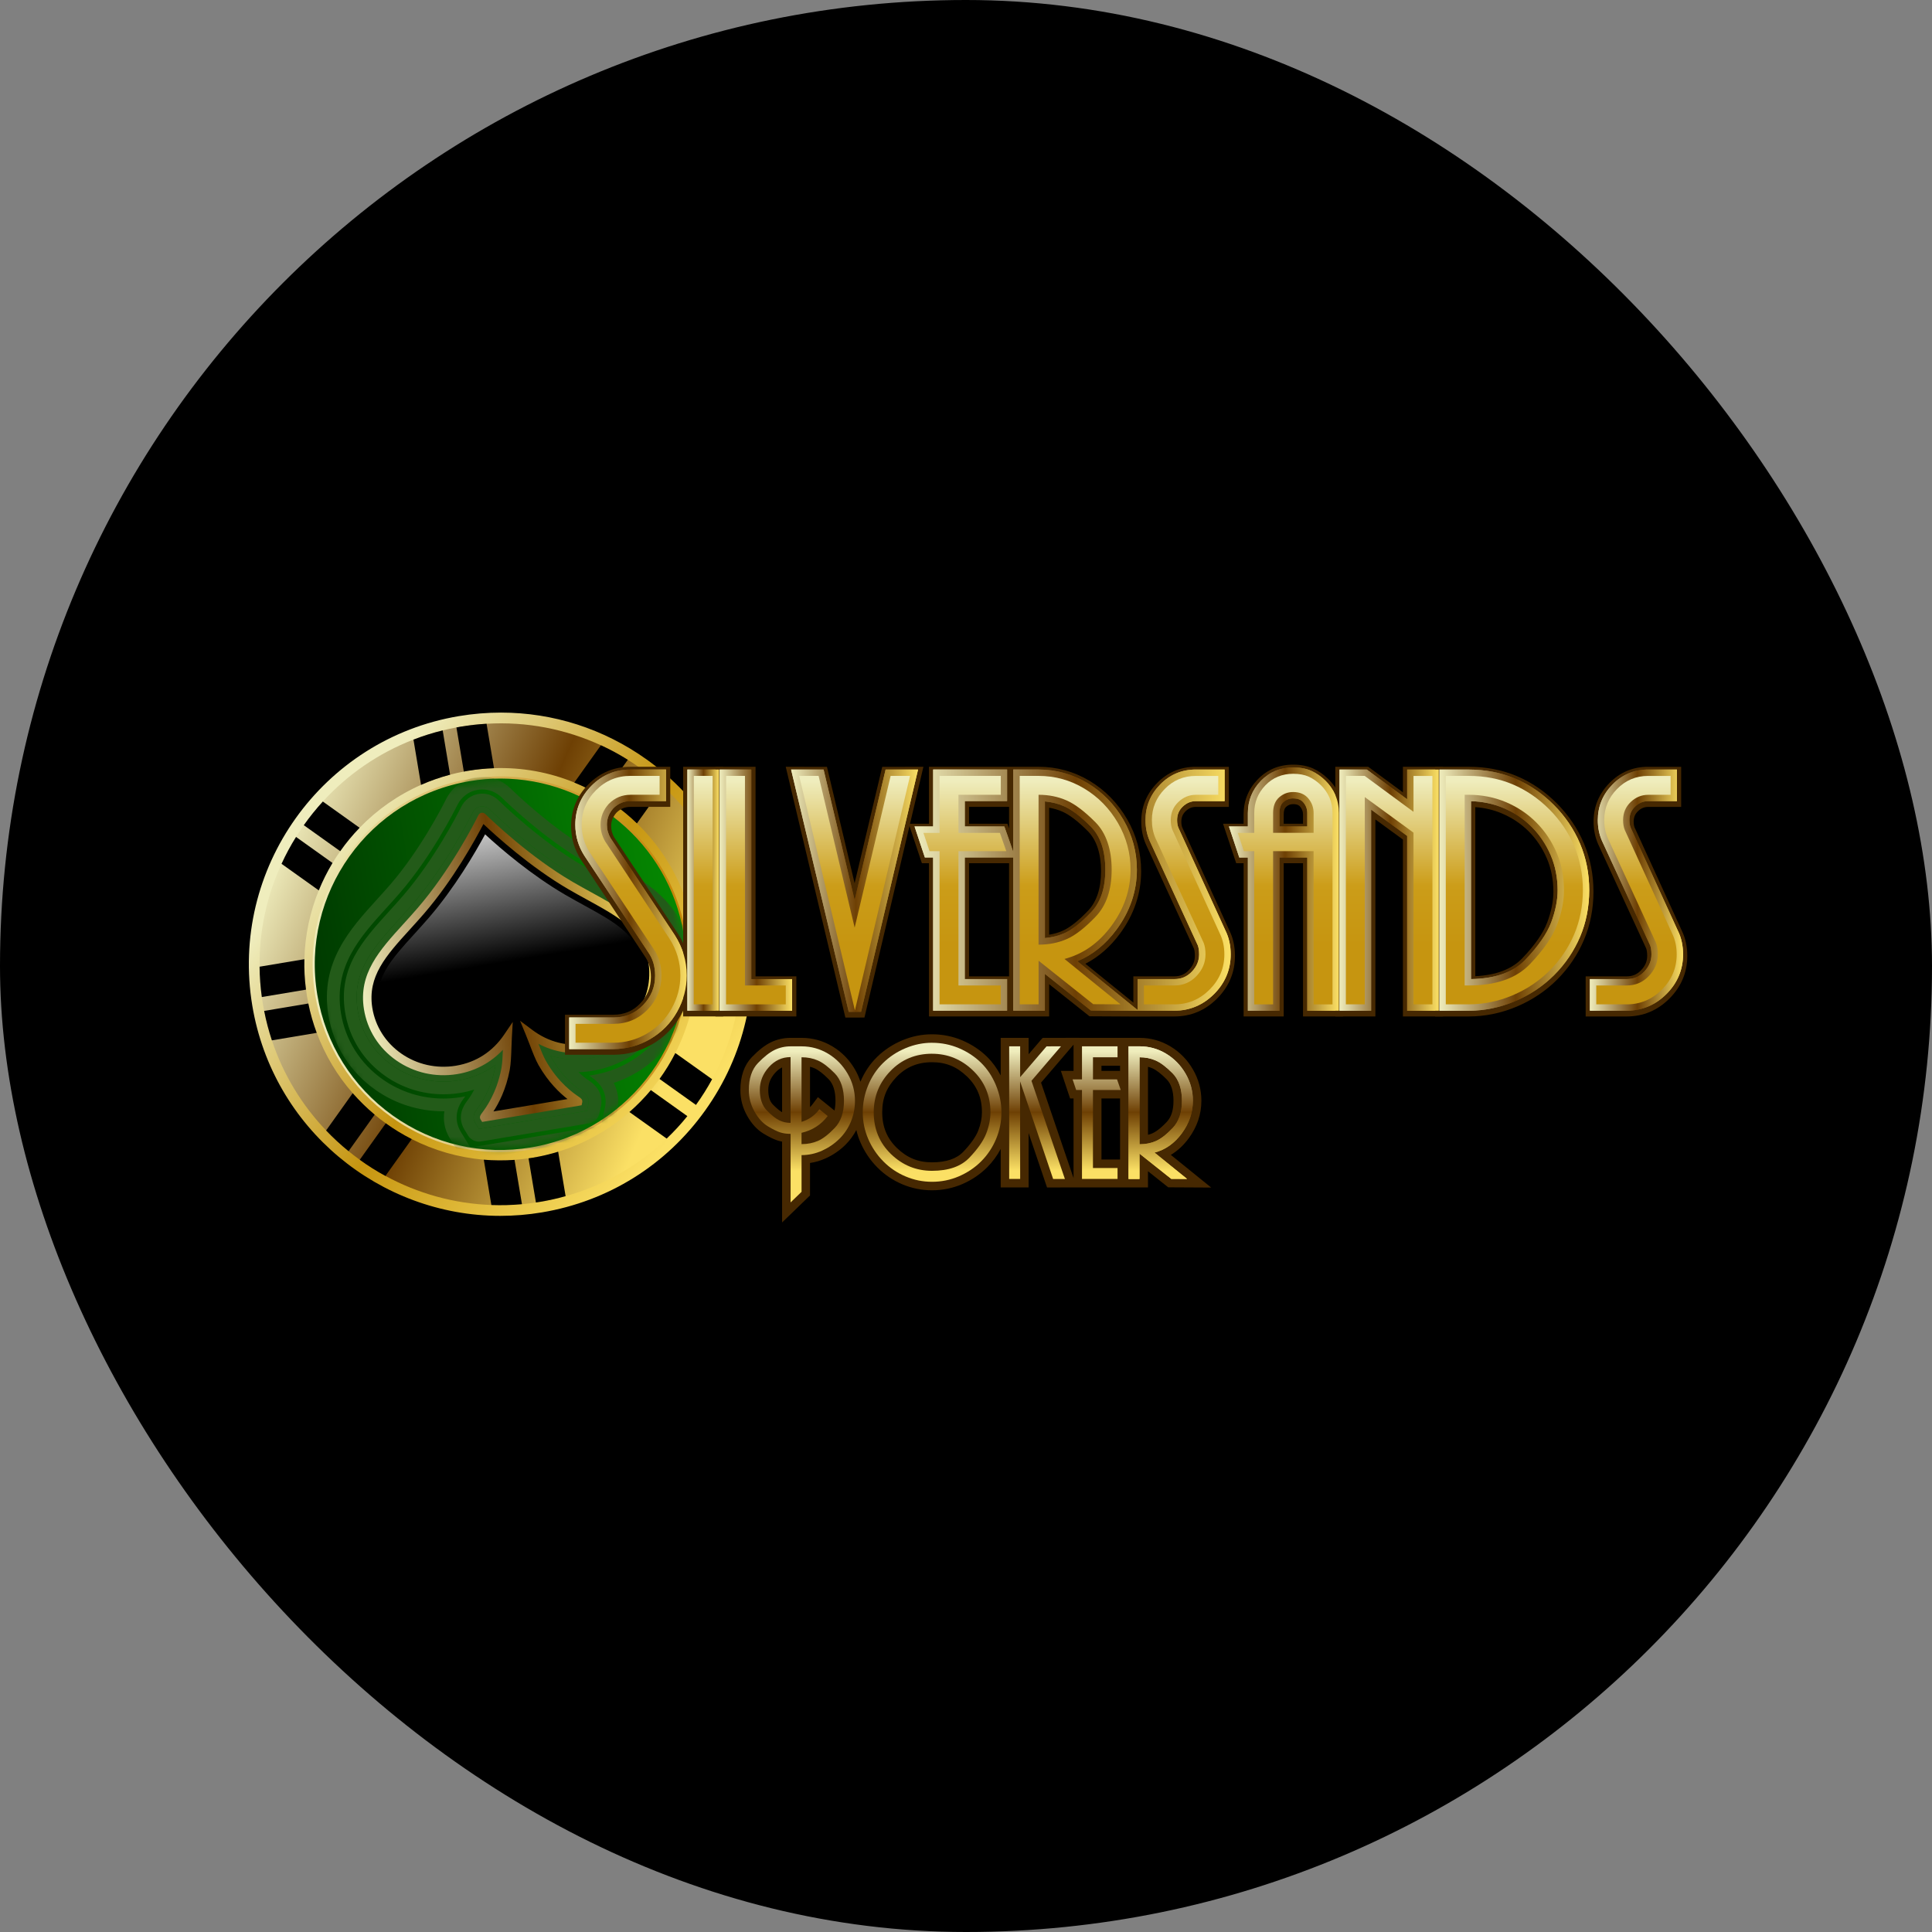 <?xml version="1.0" encoding="UTF-8"?> <svg xmlns="http://www.w3.org/2000/svg" width="300" height="300" viewBox="0 0 300 300" fill="none"><rect x="0" y="0" width="300" height="300" fill="#808080" stroke="none"/><rect width="300" height="300" rx="150" fill="black"></rect><path d="M124.466 179.359V185.064L122.764 186.71V176.064C122.159 176.064 121.615 175.985 121.131 175.83C120.648 175.675 120.009 175.359 119.222 174.882C118.435 174.405 117.747 173.647 117.161 172.604C116.575 171.56 116.282 170.454 116.282 169.282C116.282 167.452 116.753 166.046 117.698 165.068C118.639 164.091 119.502 163.412 120.279 163.037C121.056 162.662 121.885 162.474 122.764 162.474H124.466C125.948 162.474 127.324 162.856 128.585 163.613C129.849 164.374 130.859 165.407 131.62 166.718C132.38 168.028 132.759 169.434 132.759 170.931C132.759 172.047 132.552 173.114 132.14 174.131C131.729 175.149 131.139 176.041 130.369 176.808C129.599 177.575 128.703 178.194 127.679 178.661C126.652 179.129 125.582 179.362 124.466 179.362V179.359ZM122.761 174.362V164.146C121.444 164.146 120.318 164.667 119.383 165.71C118.448 166.754 117.984 167.936 117.984 169.252C117.984 170.569 118.346 171.682 119.067 172.423C119.792 173.163 120.427 173.674 120.977 173.947C121.526 174.22 122.122 174.358 122.761 174.358V174.362ZM128.529 173.292C127.485 174.651 126.129 175.524 124.463 175.899V177.657C125.398 177.657 126.247 177.489 127.018 177.153C127.788 176.818 128.65 176.149 129.612 175.149C130.573 174.148 131.054 172.742 131.054 170.928C131.054 169.114 130.573 167.636 129.612 166.658C128.65 165.681 127.785 165.019 127.018 164.68C126.247 164.341 125.398 164.173 124.463 164.173V174.197C125.579 173.868 126.504 173.219 127.235 172.248L128.525 173.292H128.529Z" fill="url(#paint0_linear_295_5981)"></path><path d="M144.731 161.922C146.196 161.922 147.589 162.202 148.906 162.761C150.223 163.321 151.368 164.078 152.339 165.029C153.311 165.984 154.078 167.143 154.647 168.509C155.213 169.875 155.5 171.281 155.5 172.73C155.5 174.178 155.22 175.561 154.664 176.881C154.104 178.201 153.337 179.35 152.356 180.331C151.375 181.312 150.226 182.086 148.909 182.655C147.592 183.221 146.2 183.508 144.735 183.508C143.27 183.508 141.937 183.231 140.63 182.681C139.319 182.132 138.167 181.351 137.17 180.344C136.172 179.337 135.389 178.178 134.822 176.864C134.256 175.554 133.97 174.175 133.97 172.726C133.97 171.278 134.243 169.908 134.793 168.562C135.343 167.215 136.116 166.05 137.114 165.069C138.111 164.088 139.28 163.318 140.616 162.758C141.953 162.198 143.326 161.918 144.735 161.918L144.731 161.922ZM144.718 163.624C142.141 163.624 139.988 164.522 138.263 166.313C136.534 168.108 135.672 170.241 135.672 172.713C135.672 175.314 136.567 177.477 138.358 179.208C140.149 180.937 142.269 181.802 144.718 181.802C147.296 181.802 149.232 181.121 150.532 179.758C151.829 178.395 152.698 177.151 153.136 176.025C153.574 174.899 153.795 173.796 153.795 172.716C153.795 170.135 152.892 167.976 151.092 166.234C149.291 164.493 147.168 163.627 144.718 163.627V163.624Z" fill="url(#paint1_linear_295_5981)"></path><path d="M158.407 183.066H156.705V162.471H158.407V167.261L162.506 162.477L164.751 162.471L160.165 167.827L165.357 183.069H163.53L158.397 167.916L158.41 183.069L158.407 183.066Z" fill="url(#paint2_linear_295_5981)"></path><path d="M169.718 164.173V167.606H173.452L174.028 169.252H169.715V181.364H173.531V183.066H168.01V169.252H167.104L166.555 167.606H168.01V162.471H173.531V164.173H169.715H169.718Z" fill="url(#paint3_linear_295_5981)"></path><path d="M181.807 179.33C182.85 178.708 183.779 177.848 184.579 176.762C185.886 174.981 186.551 173.019 186.551 170.928C186.551 169.2 186.106 167.557 185.234 166.053C184.365 164.555 183.189 163.353 181.738 162.484C180.273 161.602 178.656 161.158 176.941 161.158H167.611L167.618 161.151L161.896 161.164L159.724 163.702V161.158H155.388V166.994C154.815 165.895 154.104 164.92 153.261 164.091C152.178 163.024 150.885 162.172 149.42 161.549C147.945 160.924 146.368 160.604 144.732 160.604C143.095 160.604 141.598 160.921 140.103 161.546C138.618 162.168 137.298 163.037 136.185 164.13C135.086 165.21 134.22 166.504 133.608 167.972C133.394 167.31 133.114 166.668 132.755 166.053C131.886 164.555 130.711 163.353 129.259 162.484C127.794 161.602 126.178 161.158 124.462 161.158H122.76C121.687 161.158 120.66 161.391 119.702 161.852C118.774 162.3 117.806 163.054 116.746 164.157C115.564 165.385 114.965 167.11 114.965 169.286C114.965 170.681 115.317 172.015 116.012 173.253C116.706 174.494 117.559 175.422 118.537 176.015C119.419 176.548 120.137 176.9 120.723 177.088C120.953 177.16 121.193 177.223 121.444 177.269V189.822L125.779 185.631V180.587C126.619 180.462 127.435 180.222 128.222 179.863C129.387 179.333 130.421 178.619 131.3 177.743C131.972 177.071 132.531 176.308 132.972 175.468C133.13 176.127 133.338 176.769 133.611 177.394C134.24 178.849 135.122 180.156 136.232 181.275C137.348 182.401 138.654 183.283 140.116 183.899C141.581 184.515 143.135 184.827 144.732 184.827C146.328 184.827 147.948 184.505 149.426 183.866C150.891 183.234 152.188 182.358 153.284 181.262C154.121 180.426 154.825 179.468 155.388 178.408V184.386H159.724L159.717 175.926L162.584 184.393L166.7 184.383H173.922H178.258V181.865L181.405 184.367L188.072 184.403L181.807 179.33ZM121.444 172.706C121.147 172.535 120.68 172.193 120.008 171.504C119.531 171.014 119.297 170.277 119.297 169.253C119.297 168.229 119.646 167.389 120.364 166.589C120.703 166.211 121.058 165.934 121.444 165.747V172.706ZM129.582 172.449L127.004 170.365L126.184 171.452C126.056 171.623 125.921 171.778 125.779 171.923V165.645C126.026 165.707 126.26 165.786 126.484 165.885C127.096 166.155 127.83 166.724 128.67 167.58C129.377 168.301 129.733 169.427 129.733 170.928C129.733 171.491 129.68 171.998 129.578 172.449H129.582ZM151.908 175.544C151.533 176.505 150.75 177.615 149.578 178.849C148.544 179.935 146.911 180.485 144.718 180.485C142.526 180.485 140.824 179.758 139.273 178.26C137.736 176.775 136.989 174.961 136.989 172.713C136.989 170.464 137.716 168.782 139.211 167.228C140.692 165.687 142.496 164.94 144.718 164.94C146.941 164.94 148.62 165.671 150.177 167.179C151.724 168.673 152.475 170.484 152.475 172.713C152.475 173.621 152.284 174.576 151.905 175.544H151.908ZM171.035 165.49H173.922V166.29H171.035V165.49ZM161.653 168.11L166.7 162.214V166.287H164.734L166.163 170.566H166.7V182.931L161.653 168.107V168.11ZM171.035 180.047V170.57H173.922V180.047H171.035ZM181.139 174.25C180.095 175.343 179.381 175.787 178.966 175.972C178.742 176.071 178.505 176.15 178.261 176.212V165.651C178.495 165.714 178.722 165.789 178.939 165.885C179.552 166.155 180.296 166.728 181.145 167.584C181.859 168.305 182.218 169.427 182.218 170.928C182.218 172.43 181.866 173.49 181.142 174.247L181.139 174.25Z" fill="#462801"></path><path d="M175.239 162.471H176.941C178.423 162.471 179.799 162.853 181.06 163.61C182.324 164.37 183.334 165.404 184.095 166.714C184.855 168.024 185.234 169.43 185.234 170.928C185.234 172.742 184.661 174.424 183.519 175.981C182.373 177.538 180.961 178.536 179.275 178.974L184.329 183.066L181.869 183.053L176.941 179.135V183.069H175.239V162.474V162.471ZM176.941 177.683C177.876 177.683 178.726 177.515 179.496 177.176C180.266 176.837 181.129 176.166 182.09 175.158C183.051 174.151 183.532 172.742 183.532 170.928C183.532 169.114 183.048 167.636 182.077 166.658C181.106 165.68 180.237 165.019 179.47 164.68C178.699 164.341 177.86 164.173 176.945 164.173V177.683H176.941Z" fill="url(#paint4_linear_295_5981)"></path><path d="M124.465 179.36V185.065L122.763 186.711V176.064C122.158 176.064 121.614 175.985 121.13 175.83C120.647 175.676 120.008 175.36 119.221 174.882C118.434 174.405 117.746 173.648 117.16 172.604C116.574 171.561 116.281 170.455 116.281 169.283C116.281 167.452 116.752 166.046 117.697 165.069C118.638 164.091 119.501 163.413 120.278 163.038C121.055 162.662 121.884 162.475 122.763 162.475H124.465C125.947 162.475 127.323 162.856 128.584 163.614C129.848 164.374 130.858 165.408 131.619 166.718C132.379 168.028 132.758 169.434 132.758 170.932C132.758 172.048 132.551 173.115 132.139 174.132C131.728 175.149 131.138 176.041 130.368 176.808C129.598 177.575 128.702 178.194 127.678 178.662C126.651 179.129 125.581 179.363 124.465 179.363V179.36ZM122.76 174.362V164.147C121.443 164.147 120.317 164.667 119.382 165.711C118.447 166.754 117.983 167.936 117.983 169.253C117.983 170.57 118.345 171.682 119.066 172.423C119.791 173.164 120.426 173.674 120.976 173.947C121.526 174.221 122.121 174.359 122.76 174.359V174.362ZM128.528 173.292C127.484 174.652 126.128 175.524 124.462 175.9V177.658C125.397 177.658 126.246 177.49 127.017 177.154C127.787 176.818 128.65 176.15 129.611 175.149C130.572 174.148 131.053 172.743 131.053 170.929C131.053 169.115 130.572 167.637 129.611 166.659C128.65 165.681 127.784 165.019 127.017 164.68C126.246 164.341 125.397 164.173 124.462 164.173V174.198C125.578 173.868 126.503 173.22 127.234 172.249L128.524 173.292H128.528Z" fill="url(#paint5_linear_295_5981)"></path><path d="M144.731 161.922C146.196 161.922 147.589 162.202 148.906 162.761C150.223 163.321 151.368 164.078 152.339 165.029C153.311 165.984 154.078 167.143 154.647 168.509C155.213 169.875 155.5 171.281 155.5 172.73C155.5 174.178 155.22 175.561 154.664 176.881C154.104 178.201 153.337 179.35 152.356 180.331C151.375 181.312 150.226 182.086 148.909 182.655C147.592 183.221 146.2 183.508 144.735 183.508C143.27 183.508 141.937 183.231 140.63 182.681C139.319 182.132 138.167 181.351 137.17 180.344C136.172 179.337 135.389 178.178 134.822 176.864C134.256 175.554 133.97 174.175 133.97 172.726C133.97 171.278 134.243 169.908 134.793 168.562C135.343 167.215 136.116 166.05 137.114 165.069C138.111 164.088 139.28 163.318 140.616 162.758C141.953 162.198 143.326 161.918 144.735 161.918L144.731 161.922ZM144.718 163.624C142.141 163.624 139.988 164.522 138.263 166.313C136.534 168.108 135.672 170.241 135.672 172.713C135.672 175.314 136.567 177.477 138.358 179.208C140.149 180.937 142.269 181.802 144.718 181.802C147.296 181.802 149.232 181.121 150.532 179.758C151.829 178.395 152.698 177.151 153.136 176.025C153.574 174.899 153.795 173.796 153.795 172.716C153.795 170.135 152.892 167.976 151.092 166.234C149.291 164.493 147.168 163.627 144.718 163.627V163.624Z" fill="url(#paint6_linear_295_5981)"></path><path d="M158.407 183.066H156.705V162.471H158.407V167.261L162.506 162.478L164.751 162.471L160.165 167.827L165.357 183.07H163.53L158.397 167.916L158.41 183.07L158.407 183.066Z" fill="url(#paint7_linear_295_5981)"></path><path d="M169.718 164.173V167.607H173.452L174.028 169.253H169.715V181.364H173.531V183.066H168.01V169.253H167.104L166.555 167.607H168.01V162.471H173.531V164.173H169.715H169.718Z" fill="url(#paint8_linear_295_5981)"></path><path d="M175.239 162.471H176.941C178.423 162.471 179.799 162.853 181.06 163.61C182.324 164.371 183.334 165.404 184.095 166.715C184.855 168.025 185.234 169.431 185.234 170.928C185.234 172.742 184.661 174.425 183.519 175.982C182.373 177.539 180.961 178.536 179.275 178.974L184.329 183.066L181.869 183.053L176.941 179.136V183.07H175.239V162.474V162.471ZM176.941 177.684C177.876 177.684 178.726 177.516 179.496 177.177C180.266 176.838 181.129 176.166 182.09 175.159C183.051 174.151 183.532 172.742 183.532 170.928C183.532 169.115 183.048 167.636 182.077 166.659C181.106 165.681 180.237 165.019 179.47 164.68C178.699 164.341 177.86 164.173 176.945 164.173V177.684H176.941Z" fill="url(#paint9_linear_295_5981)"></path><path d="M77.71 189.288C99.559 189.288 117.271 171.576 117.271 149.728C117.271 127.879 99.559 110.167 77.71 110.167C55.861 110.167 38.149 127.879 38.149 149.728C38.149 171.576 55.861 189.288 77.71 189.288Z" fill="url(#paint10_linear_295_5981)"></path><path d="M77.69 189.785C58.484 189.785 41.477 175.893 38.205 156.335C34.561 134.555 49.319 113.867 71.103 110.223C81.654 108.458 92.264 110.908 100.972 117.12C109.682 123.332 115.45 132.566 117.215 143.117C118.979 153.668 116.53 164.279 110.318 172.989C104.106 181.7 94.871 187.468 84.32 189.232C82.095 189.604 79.876 189.785 77.69 189.785ZM77.792 110.651C75.626 110.651 73.443 110.832 71.264 111.197C50.017 114.75 35.624 134.927 39.18 156.173C42.37 175.244 58.958 188.798 77.69 188.798C79.823 188.798 81.983 188.623 84.156 188.258C94.447 186.536 103.454 180.91 109.514 172.413C115.575 163.916 117.965 153.573 116.243 143.279C114.522 132.984 108.896 123.98 100.399 117.92C93.703 113.146 85.858 110.651 77.792 110.651Z" fill="black"></path><path d="M114.404 142.479C114.095 140.912 113.693 139.387 113.202 137.909C111.155 131.727 107.573 126.351 102.977 122.144C101.815 121.084 100.587 120.093 99.303 119.187C98.707 118.766 98.102 118.361 97.483 117.979C96.14 117.14 94.747 116.389 93.305 115.727C87.88 113.232 81.816 112.011 75.554 112.386C74.221 112.462 72.885 112.613 71.541 112.837C71.318 112.873 71.097 112.916 70.876 112.959C70.156 113.091 69.441 113.242 68.74 113.416C67.183 113.798 65.668 114.276 64.207 114.842C58.735 116.952 53.952 120.287 50.13 124.461C49.066 125.623 48.079 126.851 47.174 128.135C46.749 128.731 46.344 129.34 45.965 129.959C45.123 131.302 44.372 132.695 43.714 134.133C41.455 139.042 40.24 144.474 40.303 150.106C40.319 151.664 40.435 153.234 40.655 154.817C40.705 155.176 40.761 155.538 40.82 155.897C40.879 156.256 40.948 156.618 41.017 156.974C41.327 158.541 41.728 160.065 42.219 161.546C43.99 166.893 46.907 171.637 50.643 175.541C51.736 176.687 52.902 177.76 54.133 178.757C54.693 179.218 55.272 179.663 55.868 180.087C57.142 181.009 58.475 181.848 59.858 182.596C64.829 185.302 70.439 186.898 76.299 187.112C77.865 187.172 79.452 187.132 81.049 186.984C81.77 186.922 82.491 186.833 83.218 186.721C83.439 186.691 83.663 186.658 83.887 186.619C85.23 186.395 86.543 186.102 87.827 185.74C93.871 184.051 99.208 180.927 103.524 176.798C104.669 175.709 105.743 174.543 106.74 173.309C107.204 172.749 107.649 172.17 108.073 171.574C108.992 170.3 109.831 168.967 110.582 167.584C113.558 162.109 115.194 155.861 115.118 149.353C115.102 147.792 114.983 146.222 114.766 144.638C114.717 144.279 114.661 143.917 114.602 143.559C114.542 143.2 114.473 142.838 114.404 142.482V142.479ZM108.162 150.515C108.05 155.127 106.885 159.551 104.87 163.512C104.156 164.917 103.336 166.264 102.414 167.538C101.99 168.13 101.542 168.707 101.074 169.266C100.057 170.481 98.941 171.623 97.743 172.67C94.596 175.426 90.853 177.556 86.675 178.833C85.404 179.225 84.088 179.537 82.741 179.761C82.52 179.798 82.297 179.834 82.073 179.863C81.345 179.972 80.621 180.048 79.9 180.1C78.287 180.219 76.69 180.209 75.123 180.074C71.166 179.738 67.374 178.629 63.934 176.881C62.528 176.173 61.181 175.35 59.904 174.425C59.311 174 58.735 173.552 58.179 173.085C56.961 172.068 55.819 170.952 54.772 169.753C52.395 167.041 50.482 163.88 49.182 160.381C48.639 158.919 48.197 157.398 47.881 155.825C47.806 155.469 47.74 155.11 47.677 154.752C47.615 154.393 47.562 154.031 47.519 153.668C47.305 152.078 47.226 150.498 47.266 148.941C47.355 145.208 48.138 141.6 49.501 138.258C50.103 136.783 50.818 135.358 51.634 133.998C52.013 133.373 52.411 132.764 52.833 132.168C53.735 130.881 54.745 129.666 55.838 128.534C58.521 125.758 61.744 123.477 65.382 121.87C66.821 121.232 68.328 120.702 69.892 120.29C70.593 120.103 71.301 119.941 72.025 119.806C72.246 119.764 72.47 119.721 72.69 119.685C74.037 119.461 75.383 119.326 76.713 119.283C81.082 119.131 85.312 119.928 89.184 121.508C90.658 122.111 92.084 122.825 93.444 123.642C94.069 124.02 94.678 124.419 95.274 124.84C96.564 125.745 97.779 126.749 98.908 127.849C102.105 130.94 104.643 134.742 106.253 139.068C106.796 140.53 107.234 142.047 107.553 143.621C107.629 143.977 107.695 144.335 107.757 144.694C107.82 145.053 107.873 145.415 107.915 145.777C108.129 147.367 108.208 148.948 108.169 150.508L108.162 150.515Z" fill="url(#paint11_linear_295_5981)"></path><path d="M77.712 178.727C93.728 178.727 106.711 165.743 106.711 149.727C106.711 133.711 93.728 120.728 77.712 120.728C61.696 120.728 48.712 133.711 48.712 149.727C48.712 165.743 61.696 178.727 77.712 178.727Z" fill="url(#paint12_linear_295_5981)"></path><path d="M77.649 178.898C71.631 178.898 65.775 177.035 60.774 173.47C54.433 168.946 50.233 162.224 48.946 154.54C46.292 138.679 57.037 123.618 72.895 120.965C88.756 118.311 103.818 129.056 106.471 144.914C109.124 160.775 98.379 175.837 82.521 178.49C80.895 178.763 79.265 178.898 77.646 178.898H77.649ZM77.728 120.892C76.151 120.892 74.558 121.021 72.954 121.29C57.274 123.914 46.651 138.804 49.275 154.488C50.545 162.082 54.7 168.729 60.968 173.203C67.24 177.677 74.874 179.438 82.472 178.167C98.152 175.544 108.775 160.654 106.152 144.97C103.798 130.893 91.551 120.892 77.728 120.892Z" fill="url(#paint13_linear_295_5981)"></path><path d="M74.971 127.407C76.578 128.955 82.171 134.146 88.432 137.797C89.466 138.396 90.487 138.956 91.389 139.45C96.254 142.123 100.099 144.233 100.985 149.25C101.508 152.21 100.801 155.206 98.99 157.688C97.192 160.16 94.506 161.823 91.448 162.359L91.32 162.382C90.687 162.488 90.046 162.54 89.41 162.54C88.264 162.54 87.132 162.369 86.039 162.027L81.628 160.654L83.682 164.792C83.761 164.953 83.84 165.101 83.916 165.236C85.72 168.4 87.869 170.102 88.933 170.853L75.909 173.032C76.666 171.979 78.148 169.671 78.823 166.092C78.853 165.941 78.879 165.78 78.902 165.602L79.521 161L75.778 163.748C74.332 164.808 72.693 165.5 70.902 165.799L70.803 165.816C70.158 165.918 69.506 165.971 68.864 165.971C66.431 165.971 64.101 165.24 62.119 163.86C59.607 162.109 57.964 159.505 57.487 156.535C56.69 151.495 59.64 148.249 63.373 144.141L63.436 144.072C64.147 143.288 64.881 142.478 65.632 141.613C70.395 136.089 73.951 129.422 74.978 127.411M74.885 125.215C74.787 125.215 74.691 125.225 74.609 125.238C74.3 125.291 73.73 125.478 73.388 126.166C72.713 127.523 69.088 134.571 64.13 140.322C63.4 141.168 62.672 141.968 61.971 142.745L61.908 142.814C57.981 147.137 54.593 150.87 55.535 156.845C56.094 160.354 58.03 163.422 60.986 165.483C63.307 167.103 66.04 167.949 68.861 167.949C69.605 167.949 70.359 167.89 71.113 167.771L71.228 167.752C73.332 167.399 75.274 166.573 76.946 165.345C76.927 165.48 76.907 165.608 76.884 165.727C76.196 169.368 74.586 171.521 74.056 172.229C73.822 172.541 73.2 173.374 73.779 174.339L74.365 175.3L90.036 172.68L91.142 172.479L91.372 171.396C91.606 170.293 90.747 169.71 90.424 169.49C89.693 168.993 87.465 167.482 85.631 164.265C85.572 164.16 85.509 164.045 85.45 163.92C86.73 164.318 88.06 164.522 89.407 164.522C90.147 164.522 90.895 164.459 91.642 164.334L91.77 164.311C95.352 163.683 98.483 161.744 100.583 158.853C102.71 155.933 103.543 152.404 102.924 148.911C101.874 142.959 97.453 140.533 92.334 137.721C91.441 137.231 90.427 136.674 89.417 136.089C82.931 132.309 77.164 126.798 76.074 125.732C75.659 125.323 75.228 125.215 74.879 125.215H74.885Z" fill="#235B19"></path><path d="M91.547 139.164C90.596 138.644 89.611 138.1 88.594 137.511C81.227 133.215 74.883 126.855 74.879 126.861C74.879 126.858 70.949 134.933 65.379 141.396C64.612 142.285 63.854 143.118 63.127 143.917C59.334 148.095 56.342 151.394 57.162 156.582C57.649 159.644 59.341 162.323 61.928 164.131C64.513 165.935 67.676 166.649 70.84 166.145L70.955 166.126C74.267 165.573 76.999 163.736 78.83 161.036C78.734 162.722 78.754 164.727 78.504 166.03C77.559 171.034 75.008 173.52 75.202 173.49L89.76 171.054C89.951 171.021 86.728 169.5 84.206 165.076C83.551 163.92 82.915 162.021 82.273 160.457C84.884 162.416 88.061 163.262 91.376 162.709L91.495 162.689C94.652 162.136 97.41 160.43 99.264 157.886C101.12 155.338 101.855 152.25 101.315 149.198C100.403 144.026 96.498 141.88 91.554 139.167L91.547 139.164Z" fill="black"></path><path d="M68.74 113.416L69.888 120.293C68.325 120.705 66.817 121.235 65.378 121.873L64.203 114.845C65.668 114.279 67.179 113.798 68.736 113.419L68.74 113.416Z" fill="black"></path><path d="M79.897 180.103L81.049 186.984C79.452 187.132 77.865 187.168 76.298 187.112L75.123 180.08C76.69 180.215 78.287 180.225 79.9 180.106L79.897 180.103Z" fill="black"></path><path d="M75.554 112.386L76.71 119.286C75.383 119.329 74.036 119.464 72.687 119.688C72.466 119.724 72.242 119.767 72.022 119.809L70.876 112.959C71.097 112.916 71.317 112.876 71.541 112.837C72.884 112.613 74.221 112.461 75.554 112.386Z" fill="black"></path><path d="M86.671 178.836L87.827 185.739C86.543 186.102 85.229 186.395 83.886 186.618C83.662 186.655 83.442 186.691 83.218 186.72L82.072 179.866C82.293 179.837 82.52 179.801 82.741 179.764C84.087 179.54 85.404 179.228 86.675 178.836H86.671Z" fill="black"></path><path d="M49.178 160.38L42.218 161.546C41.728 160.064 41.326 158.54 41.017 156.973L47.877 155.824C48.193 157.398 48.631 158.919 49.178 160.38Z" fill="black"></path><path d="M114.766 144.635C114.983 146.218 115.101 147.789 115.118 149.349L108.162 150.511C108.201 148.954 108.119 147.37 107.908 145.78L114.766 144.635Z" fill="black"></path><path d="M47.262 148.944C47.223 150.501 47.302 152.081 47.516 153.671L40.655 154.82C40.438 153.237 40.319 151.666 40.303 150.109L47.262 148.944Z" fill="black"></path><path d="M114.403 142.479L107.545 143.624C107.229 142.051 106.792 140.533 106.245 139.071L113.201 137.909C113.692 139.387 114.093 140.912 114.403 142.479Z" fill="black"></path><path d="M51.633 133.998C50.817 135.358 50.099 136.78 49.5 138.258L43.716 134.133C44.374 132.695 45.125 131.302 45.968 129.959L51.633 134.002V133.998Z" fill="black"></path><path d="M106.735 173.309C105.741 174.544 104.667 175.709 103.519 176.799L97.734 172.674C98.933 171.627 100.049 170.485 101.066 169.27L106.732 173.313L106.735 173.309Z" fill="black"></path><path d="M55.838 128.537C54.741 129.669 53.734 130.884 52.832 132.171L47.173 128.135C48.078 126.851 49.066 125.627 50.129 124.461L55.838 128.537Z" fill="black"></path><path d="M110.577 167.584C109.823 168.97 108.987 170.3 108.068 171.574L102.409 167.538C103.331 166.264 104.154 164.917 104.865 163.512L110.577 167.584Z" fill="black"></path><path d="M63.93 176.884L59.854 182.595C58.472 181.845 57.138 181.009 55.864 180.087L59.9 174.428C61.178 175.353 62.524 176.176 63.93 176.884Z" fill="black"></path><path d="M102.977 122.143L98.901 127.855C97.772 126.755 96.557 125.751 95.267 124.846L99.303 119.187C100.587 120.092 101.815 121.083 102.977 122.143Z" fill="black"></path><path d="M58.175 173.084L54.129 178.753C52.898 177.759 51.733 176.683 50.64 175.537L54.765 169.75C55.812 170.948 56.954 172.064 58.172 173.081L58.175 173.084Z" fill="black"></path><path d="M97.486 117.979L93.44 123.644C92.08 122.828 90.658 122.11 89.18 121.511L93.305 115.727C94.747 116.385 96.142 117.139 97.482 117.979H97.486Z" fill="black"></path><path d="M91.547 139.164C90.596 138.644 89.611 138.1 88.594 137.511C81.227 133.215 74.883 126.855 74.879 126.861C74.879 126.858 70.949 134.933 65.379 141.396C64.612 142.285 63.854 143.118 63.127 143.917C59.334 148.095 56.342 151.394 57.162 156.582C57.649 159.644 59.341 162.323 61.928 164.131C64.513 165.935 67.676 166.649 70.84 166.145L70.955 166.126C74.267 165.573 76.999 163.736 78.83 161.036C78.734 162.722 78.754 164.727 78.504 166.03C77.559 171.034 75.008 173.52 75.202 173.49L89.76 171.054C89.951 171.021 86.728 169.5 84.206 165.076C83.551 163.92 82.915 162.021 82.273 160.457C84.884 162.416 88.061 163.262 91.376 162.709L91.495 162.689C94.652 162.136 97.41 160.43 99.264 157.886C101.12 155.338 101.855 152.25 101.315 149.198C100.403 144.026 96.498 141.88 91.554 139.167L91.547 139.164Z" fill="black"></path><path d="M74.866 174.211L74.626 173.826C74.389 173.431 74.619 173.118 74.846 172.818C75.409 172.064 77.124 169.773 77.855 165.908C78 165.145 78.053 164.081 78.089 163.011C76.219 165.003 73.783 166.32 71.064 166.774L70.948 166.794C67.61 167.324 64.275 166.57 61.55 164.671C58.817 162.764 57.026 159.927 56.51 156.687C55.64 151.183 58.883 147.611 62.639 143.476L62.709 143.401C63.416 142.624 64.144 141.82 64.881 140.964C69.908 135.134 73.585 127.984 74.27 126.608C74.392 126.361 74.58 126.226 74.823 126.203C75.129 126.18 75.304 126.351 75.389 126.437C76.492 127.516 82.336 133.1 88.926 136.941C89.944 137.531 90.921 138.067 91.863 138.584C96.758 141.274 100.989 143.595 101.956 149.079C102.526 152.306 101.756 155.568 99.787 158.271C97.838 160.954 94.928 162.751 91.6 163.337L91.478 163.357C88.755 163.811 86.026 163.36 83.61 162.086C83.995 163.084 84.387 164.075 84.772 164.75C86.721 168.167 89.088 169.773 89.868 170.303C90.177 170.514 90.5 170.731 90.405 171.185L90.312 171.62L89.868 171.702L74.863 174.214L74.866 174.211ZM79.62 158.689L79.485 161.072C79.455 161.576 79.439 162.106 79.419 162.639C79.376 163.894 79.33 165.191 79.149 166.152C78.576 169.191 77.434 171.334 76.621 172.585L88.12 170.662C86.945 169.744 85.167 168.091 83.633 165.405C83.152 164.562 82.695 163.364 82.25 162.205C82.056 161.698 81.862 161.188 81.664 160.713L80.755 158.504L82.668 159.937C85.213 161.843 88.186 162.58 91.267 162.063L91.382 162.043C94.368 161.52 96.979 159.907 98.727 157.5C100.482 155.091 101.17 152.184 100.663 149.313C99.803 144.451 96.209 142.475 91.234 139.743C90.283 139.223 89.302 138.683 88.268 138.084C82.339 134.627 77.013 129.801 75.067 127.954C73.826 130.341 70.389 136.599 65.879 141.827C65.131 142.693 64.394 143.503 63.683 144.286L63.614 144.362C59.94 148.404 57.04 151.598 57.81 156.48C58.271 159.364 59.867 161.889 62.304 163.591C64.746 165.296 67.742 165.971 70.734 165.494L70.843 165.474C73.928 164.957 76.499 163.294 78.28 160.664L79.617 158.689H79.62Z" fill="url(#paint14_linear_295_5981)"></path><path d="M91.099 161.085C88.291 161.556 85.578 160.884 83.257 159.14L80.689 157.214L80.805 155.173L79.847 156.585L78.477 155.558L79.257 157.457L77.46 160.111C75.834 162.514 73.486 164.032 70.678 164.502L70.563 164.522C67.834 164.957 65.098 164.338 62.866 162.781C60.651 161.233 59.199 158.942 58.781 156.325C58.086 151.914 60.71 149.026 64.341 145.027L64.404 144.957C65.121 144.167 65.862 143.351 66.619 142.472C70.596 137.86 73.743 132.48 75.327 129.557C77.858 131.885 82.526 135.884 87.761 138.936C88.811 139.545 89.841 140.111 90.75 140.609C95.484 143.209 98.908 145.086 99.681 149.484C100.142 152.088 99.517 154.728 97.92 156.917C96.323 159.117 93.933 160.591 91.198 161.069L91.092 161.085H91.099Z" fill="url(#paint15_linear_295_5981)"></path><mask id="mask0_295_5981" style="mask-type:luminance" maskUnits="userSpaceOnUse" x="49" y="121" width="58" height="58"><path d="M77.71 178.21C93.441 178.21 106.193 165.458 106.193 149.728C106.193 133.997 93.441 121.245 77.71 121.245C61.98 121.245 49.227 133.997 49.227 149.728C49.227 165.458 61.98 178.21 77.71 178.21Z" fill="white"></path></mask><g mask="url(#mask0_295_5981)"><path d="M74.877 122.581C75.997 122.581 77.076 123.025 77.919 123.848C78.969 124.875 84.533 130.189 90.749 133.813C91.73 134.383 92.724 134.929 93.606 135.41C98.84 138.284 104.252 141.257 105.523 148.45C106.264 152.654 105.266 156.897 102.715 160.4C100.21 163.843 96.487 166.154 92.227 166.902L92.075 166.928C91.878 166.961 91.683 166.991 91.486 167.017C91.657 167.142 91.795 167.237 91.901 167.307C94.294 168.93 94.126 171.086 93.945 171.942L93.346 174.753L90.485 175.273L73.044 178.19L71.529 175.711C71.072 174.951 70.213 172.966 71.944 170.651C72.02 170.549 72.122 170.414 72.244 170.24C72.05 170.279 71.855 170.316 71.658 170.348L71.543 170.368C70.644 170.51 69.748 170.582 68.86 170.582C65.495 170.582 62.242 169.572 59.477 167.642C55.932 165.167 53.608 161.48 52.933 157.259C51.794 150.033 55.945 145.464 59.958 141.043L60.02 140.973C60.712 140.21 61.429 139.423 62.137 138.6C66.891 133.086 70.38 126.294 71.029 124.99C71.661 123.726 72.807 122.87 74.173 122.64C74.41 122.6 74.644 122.581 74.877 122.581ZM74.877 120.605C74.535 120.605 74.186 120.635 73.847 120.691C71.849 121.024 70.18 122.271 69.261 124.108C68.629 125.376 65.238 131.976 60.639 137.309C59.941 138.119 59.237 138.893 58.555 139.643L58.49 139.716C54.368 144.256 49.69 149.401 50.977 157.565C51.738 162.322 54.352 166.477 58.341 169.262C61.429 171.418 65.067 172.557 68.853 172.557C68.902 172.557 68.955 172.557 69.004 172.557C68.774 173.983 69.044 175.428 69.831 176.732L71.352 179.221C71.714 179.813 72.356 180.165 73.037 180.165C73.146 180.165 73.254 180.156 73.363 180.139L90.804 177.222C90.804 177.222 90.821 177.222 90.831 177.219L93.692 176.699C94.478 176.557 95.104 175.952 95.272 175.168L95.871 172.357C96.013 171.698 96.243 169.953 95.298 168.159C98.919 166.948 102.053 164.67 104.305 161.569C107.176 157.628 108.295 152.851 107.459 148.114C106.024 139.986 99.927 136.638 94.547 133.685C93.678 133.207 92.691 132.668 91.733 132.111C85.725 128.608 80.316 123.443 79.292 122.442C78.084 121.261 76.514 120.612 74.868 120.612L74.877 120.605Z" fill="#235B19"></path><path d="M74.884 125.214C75.233 125.214 75.664 125.326 76.079 125.731C77.169 126.798 82.94 132.306 89.422 136.088C90.433 136.674 91.443 137.231 92.339 137.721C97.458 140.532 101.879 142.959 102.929 148.911C103.545 152.404 102.715 155.936 100.588 158.853C98.488 161.743 95.357 163.682 91.776 164.311L91.647 164.334C90.9 164.459 90.153 164.522 89.412 164.522C88.066 164.522 86.736 164.318 85.455 163.919C85.517 164.044 85.577 164.16 85.636 164.265C87.47 167.481 89.695 168.992 90.429 169.489C90.752 169.71 91.611 170.293 91.377 171.395L91.147 172.479L90.041 172.679L74.371 175.3L73.784 174.339C73.202 173.374 73.827 172.541 74.061 172.228C74.591 171.521 76.204 169.368 76.889 165.727C76.912 165.608 76.932 165.48 76.951 165.345C75.276 166.573 73.334 167.399 71.233 167.751L71.118 167.771C70.367 167.889 69.614 167.949 68.866 167.949C66.045 167.949 63.312 167.103 60.992 165.483C58.035 163.422 56.1 160.354 55.54 156.845C54.598 150.87 57.989 147.136 61.913 142.814L61.976 142.745C62.68 141.971 63.408 141.168 64.135 140.322C69.093 134.571 72.715 127.522 73.393 126.166C73.735 125.478 74.305 125.29 74.614 125.238C74.696 125.224 74.792 125.214 74.891 125.214M74.884 123.239C74.683 123.239 74.482 123.256 74.282 123.289C73.126 123.483 72.155 124.21 71.618 125.284C70.96 126.6 67.437 133.458 62.634 139.031C61.92 139.861 61.202 140.651 60.508 141.415L60.442 141.487C56.353 145.987 52.488 150.241 53.581 157.151C54.226 161.197 56.455 164.729 59.852 167.099C62.499 168.946 65.614 169.921 68.856 169.921C69.706 169.921 70.568 169.852 71.418 169.717L71.549 169.694C72.264 169.575 72.958 169.407 73.636 169.196C73.159 170.121 72.701 170.734 72.474 171.04C71.036 172.963 71.615 174.566 72.089 175.353L72.682 176.324C73.044 176.916 73.686 177.269 74.367 177.269C74.476 177.269 74.585 177.259 74.693 177.242L90.363 174.622C90.363 174.622 90.38 174.622 90.39 174.618L91.496 174.418C92.286 174.276 92.908 173.67 93.076 172.887L93.306 171.804C93.497 170.905 93.524 169.2 91.535 167.853C91.219 167.639 90.587 167.208 89.833 166.49C90.548 166.471 91.265 166.401 91.973 166.283L92.102 166.26C96.207 165.539 99.782 163.323 102.188 160.015C104.634 156.66 105.589 152.595 104.878 148.568C103.663 141.685 98.626 138.919 93.293 135.989C92.411 135.505 91.41 134.956 90.419 134.38C84.141 130.719 78.528 125.356 77.465 124.319C76.741 123.611 75.852 123.239 74.887 123.239H74.884Z" fill="#235B19"></path></g><path d="M87.732 163.791V157.566H95.244C96.907 157.566 98.263 157.003 99.386 155.847C100.521 154.678 101.071 153.322 101.071 151.709C101.071 150.442 100.755 149.378 100.107 148.46L90.191 133.471C89.187 131.894 88.68 130.156 88.68 128.296C88.68 125.768 89.588 123.575 91.383 121.778C93.177 119.98 95.366 119.065 97.891 119.065H104.077V125.29H97.891C97.045 125.29 96.357 125.577 95.725 126.192C95.165 126.824 94.902 127.493 94.902 128.296C94.902 128.902 95.053 129.465 95.366 130.014L105.318 145.059C106.632 147.107 107.293 149.342 107.293 151.706C107.293 153.786 106.76 155.788 105.71 157.658C104.653 159.538 103.168 161.045 101.298 162.138C99.425 163.231 97.387 163.784 95.241 163.784H87.728L87.732 163.791Z" fill="#462801"></path><path d="M94.806 130.13C94.428 129.471 94.243 128.793 94.243 128.066C94.243 127.098 94.573 126.258 95.247 125.504C96.004 124.76 96.867 124.398 97.891 124.398H103.418V119.49H97.891C95.547 119.49 93.513 120.336 91.847 122.008C90.181 123.677 89.335 125.715 89.335 128.062C89.335 129.794 89.802 131.41 90.737 132.872L100.64 147.844C101.371 148.878 101.726 150.066 101.726 151.475C101.726 153.27 101.114 154.774 99.853 156.074C98.599 157.365 97.091 157.994 95.241 157.994H88.387V162.902H95.241C97.269 162.902 99.195 162.379 100.966 161.345C102.737 160.311 104.139 158.886 105.137 157.108C106.131 155.337 106.635 153.444 106.635 151.479C106.635 149.24 106.009 147.13 104.768 145.194L94.806 130.13Z" fill="url(#paint16_linear_295_5981)"></path><path d="M112.307 119.065H106.082V157.829H112.307V119.065Z" fill="#462801"></path><path d="M111.649 119.493H106.74V156.94H111.649V119.493Z" fill="url(#paint17_linear_295_5981)"></path><path d="M111.096 157.832V119.065H117.321V151.607H123.658V157.832H111.096Z" fill="#462801"></path><path d="M116.662 119.493H111.754V156.944H123V152.035H116.662V119.493Z" fill="url(#paint18_linear_295_5981)"></path><path d="M122.009 119.065L128.409 119.072L132.705 137.148L136.994 119.072L143.387 119.065L134.232 158.003L131.269 158.007L122.009 119.065Z" fill="#462801"></path><path d="M137.515 119.5L132.708 139.766L127.889 119.5L122.842 119.493L131.79 157.118L133.709 157.115L142.555 119.493L137.515 119.5Z" fill="url(#paint19_linear_295_5981)"></path><path d="M169.174 157.806L162.912 152.825V157.832H144.249V134.041H143.15L141.105 127.911H144.249V119.065H161.266C164.11 119.065 166.784 119.806 169.21 121.264C171.616 122.713 173.568 124.708 175.01 127.193C176.462 129.692 177.196 132.414 177.196 135.278C177.196 138.745 176.093 142.001 173.921 144.957C172.4 147.024 170.592 148.601 168.538 149.651L175.985 155.683V151.607H182.362C183.267 151.607 183.978 151.304 184.597 150.652C185.239 149.977 185.538 149.27 185.538 148.43C185.538 147.824 185.456 147.469 185.384 147.275L177.93 131.097C177.453 130.021 177.213 128.839 177.213 127.572C177.213 125.274 178.039 123.266 179.669 121.597C181.308 119.918 183.329 119.068 185.67 119.068H190.816V125.294H185.693C185.087 125.294 184.584 125.508 184.106 125.962C183.652 126.4 183.438 126.917 183.438 127.588C183.438 127.957 183.487 128.263 183.586 128.497L190.918 144.522C191.474 145.661 191.764 146.978 191.764 148.427C191.764 150.985 190.829 153.213 188.988 155.057C187.145 156.901 184.916 157.836 182.362 157.836H178.628L178.642 157.845L176.798 157.852L169.177 157.809L169.174 157.806ZM156.69 151.607V134.041H150.475V151.607H156.69ZM162.912 145.141C163.656 145.023 164.354 144.819 164.999 144.532C166.119 144.039 167.445 142.995 168.943 141.425C170.29 140.016 170.971 137.948 170.971 135.278C170.971 132.608 170.286 130.442 168.94 129.083C167.422 127.552 166.079 126.521 164.953 126.024C164.318 125.745 163.633 125.544 162.912 125.422V145.141ZM156.43 127.911L156.69 128.655V125.29H150.475V127.911H156.43Z" fill="#462801"></path><path d="M182.98 128.52C182.849 128.207 182.78 127.816 182.78 127.355C182.78 126.502 183.066 125.814 183.652 125.255C184.251 124.682 184.919 124.402 185.693 124.402H190.157V119.493H185.67C183.51 119.493 181.65 120.277 180.139 121.824C178.635 123.365 177.871 125.218 177.871 127.338C177.871 128.514 178.092 129.603 178.53 130.591L185.993 146.788C186.128 147.14 186.197 147.614 186.197 148.197C186.197 149.204 185.828 150.08 185.074 150.873C184.33 151.654 183.445 152.032 182.362 152.032H176.643V156.829L167.3 149.263C169.657 148.282 171.699 146.63 173.387 144.332C175.478 141.491 176.535 138.367 176.535 135.045C176.535 132.296 175.83 129.686 174.438 127.289C173.048 124.899 171.175 122.983 168.867 121.594C166.546 120.198 163.985 119.49 161.263 119.49H157.342V132.293L155.956 128.333H149.81V124.395H156.384V119.487H144.901V128.333H142.011L143.614 133.146H144.898V156.937H156.381V152.029H149.806V133.146H157.339V156.937H162.247V151.226L169.397 156.914L176.791 156.957L176.772 156.941H182.355C184.728 156.941 186.802 156.071 188.518 154.356C190.233 152.641 191.102 150.567 191.102 148.194C191.102 146.847 190.835 145.619 190.318 144.566L182.977 128.52H182.98ZM169.42 141.652C167.863 143.285 166.464 144.378 165.266 144.908C164.347 145.313 163.337 145.563 162.254 145.659V124.445C163.31 124.54 164.305 124.79 165.22 125.192C166.425 125.722 167.834 126.798 169.411 128.389C170.885 129.877 171.633 132.118 171.633 135.048C171.633 137.978 170.889 140.115 169.424 141.649L169.42 141.652Z" fill="url(#paint20_linear_295_5981)"></path><path d="M202.332 157.833V134.041H199.333V157.833H193.107V134.041H191.958L189.914 127.911H193.104V126.482C193.104 124.379 193.838 122.548 195.29 121.037C196.758 119.51 198.615 118.733 200.804 118.733C201.979 118.733 203.02 118.934 203.895 119.329C204.732 119.707 205.515 120.251 206.233 120.948C206.967 121.663 207.543 122.489 207.941 123.411C208.346 124.346 208.55 125.376 208.55 126.479V157.829H202.325L202.332 157.833ZM202.332 127.911V126.482C202.332 126.015 202.19 125.626 201.887 125.261C201.789 125.143 201.558 124.866 200.784 124.866C200.376 124.866 200.037 124.998 199.715 125.284C199.458 125.511 199.333 125.903 199.333 126.486V127.914H202.332V127.911Z" fill="#462801"></path><path d="M205.779 121.192C205.117 120.547 204.393 120.046 203.629 119.701C202.839 119.345 201.891 119.164 200.811 119.164C198.806 119.164 197.111 119.872 195.771 121.264C194.444 122.647 193.77 124.326 193.77 126.252V128.339H190.833L192.436 133.152H193.77V156.944H198.678V133.152H202.994V156.944H207.902V126.252C207.902 125.238 207.715 124.296 207.346 123.444C206.981 122.604 206.454 121.844 205.782 121.192H205.779ZM200.785 123.977C201.756 123.977 202.168 124.339 202.395 124.612C202.796 125.096 202.991 125.633 202.991 126.252V128.339H198.675V126.252C198.675 125.468 198.872 124.915 199.277 124.556C199.722 124.165 200.212 123.974 200.785 123.974V123.977Z" fill="url(#paint21_linear_295_5981)"></path><path d="M217.844 157.832V130.363L213.568 127.242V157.832H207.346V119.065H212.452L217.844 123.038V119.065H224.069V157.832H217.844Z" fill="#462801"></path><path d="M218.502 124.109L212.234 119.493H208.004V156.944H212.909V125.715L218.502 129.797V156.944H223.411V119.493H218.502V124.109Z" fill="url(#paint22_linear_295_5981)"></path><path d="M222.857 157.832V119.065H228.052C230.752 119.065 233.277 119.555 235.552 120.52C237.817 121.481 239.894 122.897 241.724 124.727C243.555 126.558 244.977 128.661 245.954 130.976C246.936 133.297 247.433 135.812 247.433 138.452C247.433 141.092 246.936 143.647 245.954 145.954C244.977 148.252 243.578 150.32 241.797 152.104C240.016 153.888 237.896 155.304 235.502 156.311C233.102 157.322 230.597 157.836 228.052 157.836H222.857V157.832ZM229.083 151.584C232.309 151.423 234.758 150.491 236.371 148.809C238.32 146.777 239.624 144.901 240.253 143.232C240.888 141.537 241.211 139.937 241.211 138.475C241.211 136.602 240.865 134.85 240.187 133.27C239.499 131.677 238.551 130.268 237.366 129.086C236.18 127.904 234.775 126.966 233.185 126.298C231.901 125.758 230.525 125.435 229.083 125.33V151.584Z" fill="#462801"></path><path d="M241.26 124.965C239.489 123.197 237.484 121.827 235.295 120.899C233.099 119.967 230.663 119.497 228.052 119.497H223.516V156.944H228.052C230.508 156.944 232.928 156.45 235.245 155.472C237.56 154.498 239.607 153.128 241.329 151.407C243.051 149.685 244.404 147.686 245.349 145.468C246.297 143.242 246.774 140.806 246.774 138.222C246.774 135.638 246.293 133.244 245.349 131.002C244.404 128.767 243.028 126.736 241.26 124.965ZM241.866 138.242C241.866 139.782 241.53 141.461 240.865 143.232C240.206 144.984 238.853 146.936 236.842 149.033C234.992 150.962 232.161 151.969 228.421 152.032V124.408C230.192 124.451 231.877 124.807 233.435 125.462C235.104 126.163 236.582 127.147 237.826 128.392C239.071 129.633 240.065 131.111 240.786 132.783C241.5 134.446 241.866 136.283 241.866 138.248V138.242Z" fill="url(#paint23_linear_295_5981)"></path><path d="M246.222 157.832V151.607H252.598C253.504 151.607 254.215 151.304 254.834 150.652C255.476 149.978 255.775 149.27 255.775 148.43C255.775 147.824 255.693 147.469 255.621 147.275L248.167 131.098C247.69 130.021 247.45 128.839 247.45 127.572C247.45 125.274 248.276 123.266 249.905 121.597C251.545 119.918 253.566 119.068 255.907 119.068H261.052V125.294H255.93C255.324 125.294 254.821 125.508 254.343 125.962C253.889 126.4 253.675 126.917 253.675 127.588C253.675 127.957 253.724 128.263 253.823 128.497L261.154 144.523C261.711 145.662 262.001 146.978 262.001 148.427C262.001 150.985 261.066 153.214 259.225 155.057C257.382 156.901 255.153 157.836 252.598 157.836H246.222V157.832Z" fill="#462801"></path><path d="M260.558 144.565L253.217 128.52C253.085 128.207 253.016 127.815 253.016 127.355C253.016 126.502 253.303 125.814 253.889 125.254C254.488 124.681 255.156 124.402 255.93 124.402H260.394V119.493H255.907C253.747 119.493 251.887 120.277 250.376 121.824C248.872 123.365 248.108 125.218 248.108 127.338C248.108 128.513 248.328 129.603 248.766 130.591L256.229 146.788C256.364 147.14 256.433 147.614 256.433 148.197C256.433 149.204 256.065 150.08 255.311 150.873C254.567 151.653 253.681 152.032 252.598 152.032H246.88V156.94H252.598C254.972 156.94 257.046 156.071 258.761 154.356C260.476 152.641 261.345 150.567 261.345 148.193C261.345 146.847 261.079 145.619 260.562 144.565H260.558Z" fill="url(#paint24_linear_295_5981)"></path><path d="M94.806 130.13C94.428 129.471 94.243 128.793 94.243 128.066C94.243 127.098 94.573 126.258 95.247 125.504C96.004 124.76 96.867 124.398 97.891 124.398H103.418V119.49H97.891C95.547 119.49 93.513 120.336 91.847 122.008C90.181 123.677 89.335 125.715 89.335 128.062C89.335 129.794 89.802 131.41 90.737 132.872L100.64 147.844C101.371 148.878 101.726 150.066 101.726 151.475C101.726 153.27 101.114 154.774 99.853 156.074C98.599 157.365 97.091 157.994 95.241 157.994H88.387V162.902H95.241C97.269 162.902 99.195 162.379 100.966 161.345C102.737 160.311 104.139 158.886 105.137 157.108C106.131 155.337 106.635 153.444 106.635 151.479C106.635 149.24 106.009 147.13 104.768 145.194L94.806 130.13Z" fill="url(#paint25_linear_295_5981)"></path><path d="M111.649 119.493H106.74V156.94H111.649V119.493Z" fill="url(#paint26_linear_295_5981)"></path><path d="M116.662 119.493H111.754V156.944H123V152.035H116.662V119.493Z" fill="url(#paint27_linear_295_5981)"></path><path d="M137.515 119.5L132.708 139.766L127.889 119.5L122.842 119.493L131.79 157.118L133.709 157.115L142.555 119.493L137.515 119.5Z" fill="url(#paint28_linear_295_5981)"></path><path d="M182.98 128.52C182.849 128.207 182.78 127.816 182.78 127.355C182.78 126.502 183.066 125.814 183.652 125.255C184.251 124.682 184.919 124.402 185.693 124.402H190.157V119.493H185.67C183.51 119.493 181.65 120.277 180.139 121.824C178.635 123.365 177.871 125.218 177.871 127.338C177.871 128.514 178.092 129.603 178.53 130.591L185.993 146.788C186.128 147.14 186.197 147.614 186.197 148.197C186.197 149.204 185.828 150.08 185.074 150.873C184.33 151.654 183.445 152.032 182.362 152.032H176.643V156.829L167.3 149.263C169.657 148.282 171.699 146.63 173.387 144.332C175.478 141.491 176.535 138.367 176.535 135.045C176.535 132.296 175.83 129.686 174.438 127.289C173.048 124.899 171.175 122.983 168.867 121.594C166.546 120.198 163.985 119.49 161.263 119.49H157.342V132.293L155.956 128.333H149.81V124.395H156.384V119.487H144.901V128.333H142.011L143.614 133.146H144.898V156.937H156.381V152.029H149.806V133.146H157.339V156.937H162.247V151.226L169.397 156.914L176.791 156.957L176.772 156.941H182.355C184.728 156.941 186.802 156.071 188.518 154.356C190.233 152.641 191.102 150.567 191.102 148.194C191.102 146.847 190.835 145.619 190.318 144.566L182.977 128.52H182.98ZM169.42 141.652C167.863 143.285 166.464 144.378 165.266 144.908C164.347 145.313 163.337 145.563 162.254 145.659V124.445C163.31 124.54 164.305 124.79 165.22 125.192C166.425 125.722 167.834 126.798 169.411 128.389C170.885 129.877 171.633 132.118 171.633 135.048C171.633 137.978 170.889 140.115 169.424 141.649L169.42 141.652Z" fill="url(#paint29_linear_295_5981)"></path><path d="M205.779 121.192C205.117 120.547 204.393 120.046 203.629 119.701C202.839 119.345 201.891 119.164 200.811 119.164C198.806 119.164 197.111 119.872 195.771 121.264C194.444 122.647 193.77 124.326 193.77 126.252V128.339H190.833L192.436 133.152H193.77V156.944H198.678V133.152H202.994V156.944H207.902V126.252C207.902 125.238 207.715 124.296 207.346 123.444C206.981 122.604 206.454 121.844 205.782 121.192H205.779ZM200.785 123.977C201.756 123.977 202.168 124.339 202.395 124.612C202.796 125.096 202.991 125.633 202.991 126.252V128.339H198.675V126.252C198.675 125.468 198.872 124.915 199.277 124.556C199.722 124.165 200.212 123.974 200.785 123.974V123.977Z" fill="url(#paint30_linear_295_5981)"></path><path d="M218.502 124.109L212.234 119.493H208.004V156.944H212.909V125.715L218.502 129.797V156.944H223.411V119.493H218.502V124.109Z" fill="url(#paint31_linear_295_5981)"></path><path d="M241.26 124.965C239.489 123.197 237.484 121.827 235.295 120.899C233.099 119.967 230.663 119.497 228.052 119.497H223.516V156.944H228.052C230.508 156.944 232.928 156.45 235.245 155.472C237.56 154.498 239.607 153.128 241.329 151.407C243.051 149.685 244.404 147.686 245.349 145.468C246.297 143.242 246.774 140.806 246.774 138.222C246.774 135.638 246.293 133.244 245.349 131.002C244.404 128.767 243.028 126.736 241.26 124.965ZM241.866 138.242C241.866 139.782 241.53 141.461 240.865 143.232C240.206 144.984 238.853 146.936 236.842 149.033C234.992 150.962 232.161 151.969 228.421 152.032V124.408C230.192 124.451 231.877 124.807 233.435 125.462C235.104 126.163 236.582 127.147 237.826 128.392C239.071 129.633 240.065 131.111 240.786 132.783C241.5 134.446 241.866 136.283 241.866 138.248V138.242Z" fill="url(#paint32_linear_295_5981)"></path><path d="M260.558 144.565L253.217 128.52C253.085 128.207 253.016 127.815 253.016 127.355C253.016 126.502 253.303 125.814 253.889 125.254C254.488 124.681 255.156 124.402 255.93 124.402H260.394V119.493H255.907C253.747 119.493 251.887 120.277 250.376 121.824C248.872 123.365 248.108 125.218 248.108 127.338C248.108 128.513 248.328 129.603 248.766 130.591L256.229 146.788C256.364 147.14 256.433 147.614 256.433 148.197C256.433 149.204 256.065 150.08 255.311 150.873C254.567 151.653 253.681 152.032 252.598 152.032H246.88V156.94H252.598C254.972 156.94 257.046 156.071 258.761 154.356C260.476 152.641 261.345 150.567 261.345 148.193C261.345 146.847 261.079 145.619 260.562 144.565H260.558Z" fill="url(#paint33_linear_295_5981)"></path><path d="M97.891 123.415C96.597 123.415 95.478 123.885 94.533 124.824C93.68 125.765 93.256 126.845 93.256 128.066C93.256 128.975 93.493 129.837 93.967 130.65L103.945 145.738C105.081 147.509 105.647 149.422 105.647 151.479C105.647 153.283 105.189 154.999 104.274 156.625C103.359 158.254 102.092 159.542 100.465 160.493C98.842 161.441 97.098 161.915 95.237 161.915H89.371V158.982H95.237C97.351 158.982 99.122 158.241 100.558 156.763C101.993 155.285 102.711 153.524 102.711 151.476C102.711 149.873 102.289 148.47 101.443 147.275L91.557 132.329C90.731 131.032 90.319 129.613 90.319 128.063C90.319 125.979 91.06 124.191 92.541 122.707C94.023 121.222 95.804 120.478 97.884 120.478H102.424V123.411H97.884L97.891 123.415Z" fill="url(#paint34_linear_295_5981)"></path><path d="M107.728 120.481H110.661V155.953H107.728V120.481Z" fill="url(#paint35_linear_295_5981)"></path><path d="M112.742 120.481H115.675V153.023H122.013V155.956H112.742V120.481Z" fill="url(#paint36_linear_295_5981)"></path><path d="M141.31 120.481L132.751 156.888L124.096 120.481H127.111L132.711 144.039L138.298 120.481H141.31Z" fill="url(#paint37_linear_295_5981)"></path><path d="M148.829 123.414V129.327H155.262L156.256 132.164H148.829V153.023H155.403V155.956H145.896V132.164H144.335L143.391 129.327H145.896V120.481H155.403V123.414H148.829Z" fill="url(#paint38_linear_295_5981)"></path><path d="M158.337 120.481H161.27C163.825 120.481 166.188 121.136 168.365 122.443C170.541 123.753 172.282 125.534 173.592 127.786C174.899 130.041 175.554 132.461 175.554 135.045C175.554 138.166 174.567 141.069 172.598 143.749C170.626 146.429 168.19 148.147 165.29 148.905L173.994 155.953L169.757 155.93L161.27 149.181V155.953H158.337V120.481ZM161.267 146.686C162.873 146.686 164.342 146.396 165.665 145.81C166.988 145.227 168.48 144.069 170.136 142.334C171.792 140.599 172.618 138.172 172.618 135.048C172.618 131.924 171.782 129.379 170.113 127.694C168.44 126.008 166.942 124.873 165.619 124.29C164.296 123.707 162.844 123.414 161.267 123.414V146.686Z" fill="url(#paint39_linear_295_5981)"></path><path d="M182.362 155.956H177.631V153.023H182.362C183.718 153.023 184.86 152.536 185.792 151.558C186.72 150.58 187.188 149.461 187.188 148.2C187.188 147.476 187.092 146.877 186.905 146.403L179.432 130.179C179.053 129.327 178.865 128.382 178.865 127.342C178.865 125.482 179.527 123.872 180.85 122.519C182.174 121.163 183.784 120.484 185.673 120.484H189.173V123.418H185.696C184.663 123.418 183.754 123.793 182.971 124.543C182.187 125.294 181.795 126.232 181.795 127.358C181.795 127.951 181.887 128.468 182.072 128.905L189.423 144.977C189.887 145.925 190.118 146.999 190.118 148.197C190.118 150.31 189.354 152.134 187.823 153.662C186.292 155.193 184.472 155.956 182.362 155.956Z" fill="url(#paint40_linear_295_5981)"></path><path d="M194.753 132.165H193.147L192.202 129.327H194.757V126.252C194.757 124.58 195.333 123.148 196.482 121.949C197.634 120.751 199.076 120.152 200.811 120.152C201.756 120.152 202.562 120.303 203.224 120.603C203.886 120.902 204.508 121.337 205.091 121.903C205.673 122.469 206.124 123.118 206.437 123.842C206.753 124.567 206.911 125.373 206.911 126.255V155.96H203.978V132.168H197.687V155.96H194.753V132.168V132.165ZM203.978 129.327V126.252C203.978 125.399 203.705 124.642 203.155 123.981C202.608 123.319 201.818 122.986 200.785 122.986C199.971 122.986 199.25 123.263 198.625 123.813C197.999 124.366 197.687 125.176 197.687 126.249V129.324H203.978V129.327Z" fill="url(#paint41_linear_295_5981)"></path><path d="M219.49 126.064V120.484H222.423V155.956H219.49V129.297L211.921 123.773V155.956H208.988V120.481H211.908L219.49 126.061V126.064Z" fill="url(#paint42_linear_295_5981)"></path><path d="M228.053 155.956H224.504V120.481H228.053C230.545 120.481 232.83 120.922 234.91 121.804C236.991 122.687 238.874 123.974 240.563 125.659C242.248 127.345 243.542 129.254 244.441 131.381C245.339 133.508 245.787 135.789 245.787 138.215C245.787 140.642 245.336 142.962 244.441 145.073C243.542 147.186 242.271 149.063 240.632 150.702C238.992 152.342 237.066 153.625 234.861 154.557C232.652 155.489 230.384 155.953 228.049 155.953L228.053 155.956ZM228.053 153.023C232.276 153.023 235.447 151.92 237.56 149.718C239.674 147.515 241.083 145.468 241.794 143.578C242.505 141.688 242.857 139.911 242.857 138.242C242.857 136.131 242.472 134.179 241.698 132.385C240.925 130.591 239.868 129.024 238.528 127.687C237.188 126.351 235.618 125.304 233.82 124.547C232.023 123.793 230.1 123.414 228.049 123.414H227.434V153.023H228.049H228.053Z" fill="url(#paint43_linear_295_5981)"></path><path d="M252.599 155.956H247.868V153.023H252.599C253.955 153.023 255.098 152.536 256.029 151.558C256.958 150.58 257.425 149.461 257.425 148.2C257.425 147.476 257.33 146.877 257.142 146.403L249.669 130.179C249.29 129.327 249.103 128.382 249.103 127.342C249.103 125.482 249.764 123.872 251.088 122.519C252.411 121.163 254.021 120.484 255.911 120.484H259.41V123.418H255.934C254.9 123.418 253.991 123.793 253.208 124.543C252.424 125.294 252.033 126.232 252.033 127.358C252.033 127.951 252.125 128.468 252.309 128.905L259.66 144.977C260.125 145.925 260.355 146.999 260.355 148.197C260.355 150.31 259.591 152.134 258.06 153.662C256.53 155.193 254.709 155.956 252.599 155.956Z" fill="url(#paint44_linear_295_5981)"></path><defs><linearGradient id="paint0_linear_295_5981" x1="124.519" y1="163.251" x2="124.519" y2="181.805" gradientUnits="userSpaceOnUse"><stop stop-color="#EFEDBD"></stop><stop offset="0.51" stop-color="#6E4004"></stop><stop offset="1" stop-color="#FBE065"></stop></linearGradient><linearGradient id="paint1_linear_295_5981" x1="144.731" y1="163.252" x2="144.731" y2="181.806" gradientUnits="userSpaceOnUse"><stop stop-color="#EFEDBD"></stop><stop offset="0.51" stop-color="#6E4004"></stop><stop offset="1" stop-color="#FBE065"></stop></linearGradient><linearGradient id="paint2_linear_295_5981" x1="161.028" y1="163.251" x2="161.028" y2="181.805" gradientUnits="userSpaceOnUse"><stop stop-color="#EFEDBD"></stop><stop offset="0.51" stop-color="#6E4004"></stop><stop offset="1" stop-color="#FBE065"></stop></linearGradient><linearGradient id="paint3_linear_295_5981" x1="170.298" y1="163.251" x2="170.298" y2="181.805" gradientUnits="userSpaceOnUse"><stop stop-color="#EFEDBD"></stop><stop offset="0.51" stop-color="#6E4004"></stop><stop offset="1" stop-color="#FBE065"></stop></linearGradient><linearGradient id="paint4_linear_295_5981" x1="180.237" y1="163.251" x2="180.237" y2="181.805" gradientUnits="userSpaceOnUse"><stop stop-color="#EFEDBD"></stop><stop offset="0.51" stop-color="#6E4004"></stop><stop offset="1" stop-color="#FBE065"></stop></linearGradient><linearGradient id="paint5_linear_295_5981" x1="124.518" y1="163.252" x2="124.518" y2="181.806" gradientUnits="userSpaceOnUse"><stop stop-color="#EFEDBD"></stop><stop offset="0.51" stop-color="#6E4004"></stop><stop offset="1" stop-color="#FBE065"></stop></linearGradient><linearGradient id="paint6_linear_295_5981" x1="144.731" y1="163.252" x2="144.731" y2="181.806" gradientUnits="userSpaceOnUse"><stop stop-color="#EFEDBD"></stop><stop offset="0.51" stop-color="#6E4004"></stop><stop offset="1" stop-color="#FBE065"></stop></linearGradient><linearGradient id="paint7_linear_295_5981" x1="161.028" y1="163.251" x2="161.028" y2="181.805" gradientUnits="userSpaceOnUse"><stop stop-color="#EFEDBD"></stop><stop offset="0.51" stop-color="#6E4004"></stop><stop offset="1" stop-color="#FBE065"></stop></linearGradient><linearGradient id="paint8_linear_295_5981" x1="170.298" y1="163.251" x2="170.298" y2="181.805" gradientUnits="userSpaceOnUse"><stop stop-color="#EFEDBD"></stop><stop offset="0.51" stop-color="#6E4004"></stop><stop offset="1" stop-color="#FBE065"></stop></linearGradient><linearGradient id="paint9_linear_295_5981" x1="180.237" y1="163.251" x2="180.237" y2="181.805" gradientUnits="userSpaceOnUse"><stop stop-color="#EFEDBD"></stop><stop offset="0.51" stop-color="#6E4004"></stop><stop offset="1" stop-color="#FBE065"></stop></linearGradient><linearGradient id="paint10_linear_295_5981" x1="51.747" y1="129.427" x2="107.241" y2="172.804" gradientUnits="userSpaceOnUse"><stop stop-color="#EFEDBD"></stop><stop offset="0.5" stop-color="#C69510"></stop><stop offset="1" stop-color="#FBE065"></stop></linearGradient><linearGradient id="paint11_linear_295_5981" x1="41.925" y1="134.195" x2="105.703" y2="161.87" gradientUnits="userSpaceOnUse"><stop stop-color="#EFEDBD"></stop><stop offset="0.51" stop-color="#6E4004"></stop><stop offset="1" stop-color="#FBE065"></stop></linearGradient><linearGradient id="paint12_linear_295_5981" x1="49.114" y1="154.51" x2="106.315" y2="144.938" gradientUnits="userSpaceOnUse"><stop stop-color="#003A00"></stop><stop offset="1" stop-color="#058801"></stop></linearGradient><linearGradient id="paint13_linear_295_5981" x1="48.952" y1="154.537" x2="106.477" y2="144.911" gradientUnits="userSpaceOnUse"><stop stop-color="#EFEDBD"></stop><stop offset="1" stop-color="#C58507"></stop></linearGradient><linearGradient id="paint14_linear_295_5981" x1="55.957" y1="153.366" x2="101.407" y2="145.76" gradientUnits="userSpaceOnUse"><stop stop-color="#EFEDBD"></stop><stop offset="0.51" stop-color="#6E4004"></stop><stop offset="1" stop-color="#FBE065"></stop></linearGradient><linearGradient id="paint15_linear_295_5981" x1="74.317" y1="123.477" x2="78.646" y2="149.348" gradientUnits="userSpaceOnUse"><stop stop-color="white"></stop><stop offset="1" stop-color="white" stop-opacity="0"></stop></linearGradient><linearGradient id="paint16_linear_295_5981" x1="88.39" y1="141.198" x2="106.635" y2="141.198" gradientUnits="userSpaceOnUse"><stop stop-color="#EFEDBD"></stop><stop offset="0.51" stop-color="#6E4004"></stop><stop offset="1" stop-color="#FBE065"></stop></linearGradient><linearGradient id="paint17_linear_295_5981" x1="106.74" y1="138.218" x2="111.649" y2="138.218" gradientUnits="userSpaceOnUse"><stop stop-color="#EFEDBD"></stop><stop offset="0.51" stop-color="#6E4004"></stop><stop offset="1" stop-color="#FBE065"></stop></linearGradient><linearGradient id="paint18_linear_295_5981" x1="111.754" y1="138.218" x2="123" y2="138.218" gradientUnits="userSpaceOnUse"><stop stop-color="#EFEDBD"></stop><stop offset="0.51" stop-color="#6E4004"></stop><stop offset="1" stop-color="#FBE065"></stop></linearGradient><linearGradient id="paint19_linear_295_5981" x1="122.842" y1="138.304" x2="142.555" y2="138.304" gradientUnits="userSpaceOnUse"><stop stop-color="#EFEDBD"></stop><stop offset="0.51" stop-color="#6E4004"></stop><stop offset="1" stop-color="#FBE065"></stop></linearGradient><linearGradient id="paint20_linear_295_5981" x1="142.017" y1="138.229" x2="191.105" y2="138.229" gradientUnits="userSpaceOnUse"><stop stop-color="#EFEDBD"></stop><stop offset="0.51" stop-color="#6E4004"></stop><stop offset="1" stop-color="#FBE065"></stop></linearGradient><linearGradient id="paint21_linear_295_5981" x1="190.83" y1="138.054" x2="207.899" y2="138.054" gradientUnits="userSpaceOnUse"><stop stop-color="#EFEDBD"></stop><stop offset="0.51" stop-color="#6E4004"></stop><stop offset="1" stop-color="#FBE065"></stop></linearGradient><linearGradient id="paint22_linear_295_5981" x1="208.004" y1="138.218" x2="223.411" y2="138.218" gradientUnits="userSpaceOnUse"><stop stop-color="#EFEDBD"></stop><stop offset="0.51" stop-color="#6E4004"></stop><stop offset="1" stop-color="#FBE065"></stop></linearGradient><linearGradient id="paint23_linear_295_5981" x1="223.516" y1="138.219" x2="246.774" y2="138.219" gradientUnits="userSpaceOnUse"><stop stop-color="#EFEDBD"></stop><stop offset="0.51" stop-color="#6E4004"></stop><stop offset="1" stop-color="#FBE065"></stop></linearGradient><linearGradient id="paint24_linear_295_5981" x1="246.88" y1="138.218" x2="261.342" y2="138.218" gradientUnits="userSpaceOnUse"><stop stop-color="#EFEDBD"></stop><stop offset="0.51" stop-color="#6E4004"></stop><stop offset="1" stop-color="#FBE065"></stop></linearGradient><linearGradient id="paint25_linear_295_5981" x1="88.39" y1="141.198" x2="106.635" y2="141.198" gradientUnits="userSpaceOnUse"><stop stop-color="#EFEDBD"></stop><stop offset="0.51" stop-color="#6E4004"></stop><stop offset="1" stop-color="#FBE065"></stop></linearGradient><linearGradient id="paint26_linear_295_5981" x1="106.74" y1="138.218" x2="111.649" y2="138.218" gradientUnits="userSpaceOnUse"><stop stop-color="#EFEDBD"></stop><stop offset="0.51" stop-color="#6E4004"></stop><stop offset="1" stop-color="#FBE065"></stop></linearGradient><linearGradient id="paint27_linear_295_5981" x1="111.754" y1="138.218" x2="123" y2="138.218" gradientUnits="userSpaceOnUse"><stop stop-color="#EFEDBD"></stop><stop offset="0.51" stop-color="#6E4004"></stop><stop offset="1" stop-color="#FBE065"></stop></linearGradient><linearGradient id="paint28_linear_295_5981" x1="122.842" y1="138.304" x2="142.555" y2="138.304" gradientUnits="userSpaceOnUse"><stop stop-color="#EFEDBD"></stop><stop offset="0.51" stop-color="#6E4004"></stop><stop offset="1" stop-color="#FBE065"></stop></linearGradient><linearGradient id="paint29_linear_295_5981" x1="142.017" y1="138.229" x2="191.105" y2="138.229" gradientUnits="userSpaceOnUse"><stop stop-color="#EFEDBD"></stop><stop offset="0.51" stop-color="#6E4004"></stop><stop offset="1" stop-color="#FBE065"></stop></linearGradient><linearGradient id="paint30_linear_295_5981" x1="190.83" y1="138.054" x2="207.899" y2="138.054" gradientUnits="userSpaceOnUse"><stop stop-color="#EFEDBD"></stop><stop offset="0.51" stop-color="#6E4004"></stop><stop offset="1" stop-color="#FBE065"></stop></linearGradient><linearGradient id="paint31_linear_295_5981" x1="208.004" y1="138.218" x2="223.411" y2="138.218" gradientUnits="userSpaceOnUse"><stop stop-color="#EFEDBD"></stop><stop offset="0.51" stop-color="#6E4004"></stop><stop offset="1" stop-color="#FBE065"></stop></linearGradient><linearGradient id="paint32_linear_295_5981" x1="223.516" y1="138.219" x2="246.774" y2="138.219" gradientUnits="userSpaceOnUse"><stop stop-color="#EFEDBD"></stop><stop offset="0.51" stop-color="#6E4004"></stop><stop offset="1" stop-color="#FBE065"></stop></linearGradient><linearGradient id="paint33_linear_295_5981" x1="246.88" y1="138.218" x2="261.342" y2="138.218" gradientUnits="userSpaceOnUse"><stop stop-color="#EFEDBD"></stop><stop offset="0.51" stop-color="#6E4004"></stop><stop offset="1" stop-color="#FBE065"></stop></linearGradient><linearGradient id="paint34_linear_295_5981" x1="97.512" y1="121.285" x2="97.512" y2="149.27" gradientUnits="userSpaceOnUse"><stop stop-color="#EFEDBD"></stop><stop offset="0.58" stop-color="#CC9D19"></stop><stop offset="0.91" stop-color="#C69510"></stop></linearGradient><linearGradient id="paint35_linear_295_5981" x1="109.196" y1="121.284" x2="109.196" y2="149.27" gradientUnits="userSpaceOnUse"><stop stop-color="#EFEDBD"></stop><stop offset="0.58" stop-color="#CC9D19"></stop><stop offset="0.91" stop-color="#C69510"></stop></linearGradient><linearGradient id="paint36_linear_295_5981" x1="117.377" y1="121.284" x2="117.377" y2="149.27" gradientUnits="userSpaceOnUse"><stop stop-color="#EFEDBD"></stop><stop offset="0.58" stop-color="#CC9D19"></stop><stop offset="0.91" stop-color="#C69510"></stop></linearGradient><linearGradient id="paint37_linear_295_5981" x1="132.701" y1="121.284" x2="132.701" y2="149.27" gradientUnits="userSpaceOnUse"><stop stop-color="#EFEDBD"></stop><stop offset="0.58" stop-color="#CC9D19"></stop><stop offset="0.91" stop-color="#C69510"></stop></linearGradient><linearGradient id="paint38_linear_295_5981" x1="149.823" y1="121.284" x2="149.823" y2="149.27" gradientUnits="userSpaceOnUse"><stop stop-color="#EFEDBD"></stop><stop offset="0.58" stop-color="#CC9D19"></stop><stop offset="0.91" stop-color="#C69510"></stop></linearGradient><linearGradient id="paint39_linear_295_5981" x1="166.942" y1="121.284" x2="166.942" y2="149.27" gradientUnits="userSpaceOnUse"><stop stop-color="#EFEDBD"></stop><stop offset="0.58" stop-color="#CC9D19"></stop><stop offset="0.91" stop-color="#C69510"></stop></linearGradient><linearGradient id="paint40_linear_295_5981" x1="183.876" y1="121.284" x2="183.876" y2="149.27" gradientUnits="userSpaceOnUse"><stop stop-color="#EFEDBD"></stop><stop offset="0.58" stop-color="#CC9D19"></stop><stop offset="0.91" stop-color="#C69510"></stop></linearGradient><linearGradient id="paint41_linear_295_5981" x1="199.557" y1="121.284" x2="199.557" y2="149.27" gradientUnits="userSpaceOnUse"><stop stop-color="#EFEDBD"></stop><stop offset="0.58" stop-color="#CC9D19"></stop><stop offset="0.91" stop-color="#C69510"></stop></linearGradient><linearGradient id="paint42_linear_295_5981" x1="215.707" y1="121.284" x2="215.707" y2="149.27" gradientUnits="userSpaceOnUse"><stop stop-color="#EFEDBD"></stop><stop offset="0.58" stop-color="#CC9D19"></stop><stop offset="0.91" stop-color="#C69510"></stop></linearGradient><linearGradient id="paint43_linear_295_5981" x1="235.147" y1="121.284" x2="235.147" y2="149.27" gradientUnits="userSpaceOnUse"><stop stop-color="#EFEDBD"></stop><stop offset="0.58" stop-color="#CC9D19"></stop><stop offset="0.91" stop-color="#C69510"></stop></linearGradient><linearGradient id="paint44_linear_295_5981" x1="254.113" y1="121.284" x2="254.113" y2="149.27" gradientUnits="userSpaceOnUse"><stop stop-color="#EFEDBD"></stop><stop offset="0.58" stop-color="#CC9D19"></stop><stop offset="0.91" stop-color="#C69510"></stop></linearGradient></defs></svg> 